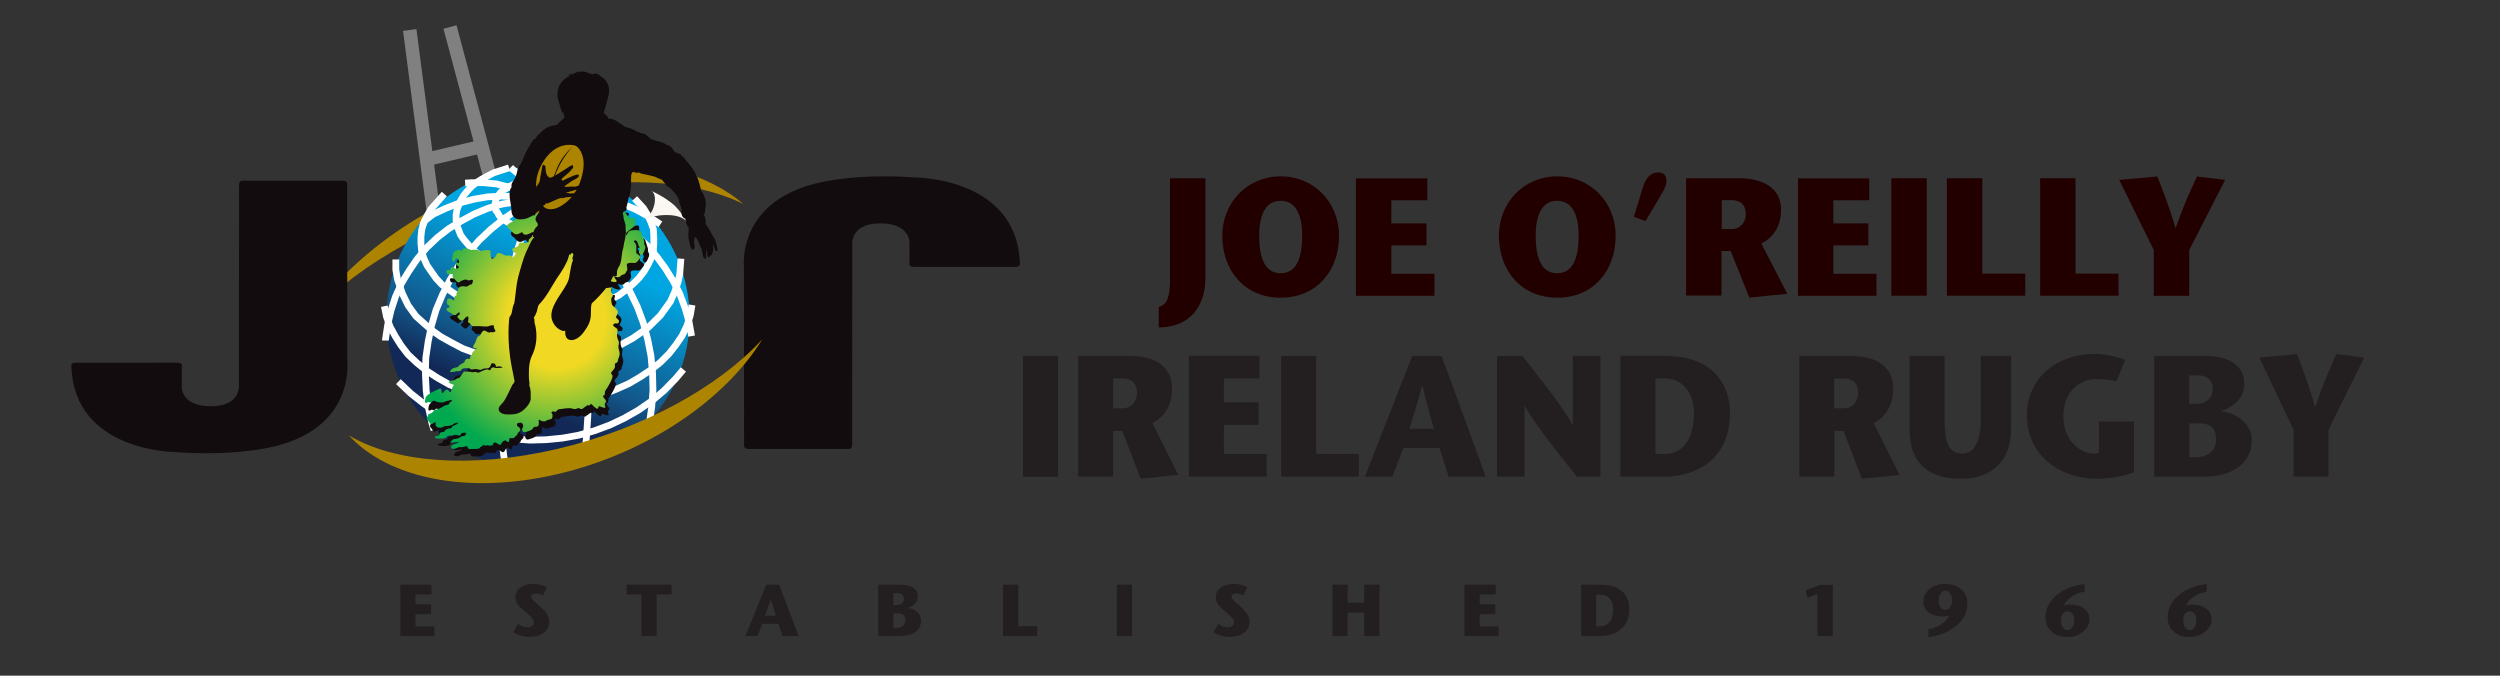 <?xml version="1.0" encoding="utf-8"?>
<!-- Generator: Adobe Illustrator 26.0.1, SVG Export Plug-In . SVG Version: 6.00 Build 0)  -->
<svg version="1.1" id="Layer_1" xmlns="http://www.w3.org/2000/svg" xmlns:xlink="http://www.w3.org/1999/xlink" x="0px" y="0px"
	 viewBox="0 0 185 50" style="enable-background:new 0 0 185 50;" xml:space="preserve">
<rect x="0" y="0" width="185" height="50" fill="#333333" stroke="none"/>
<style type="text/css">
	.st0{fill:#231F20;}
	.st1{fill:#130C0E;}
	.st2{fill:#C39E06;}
	.st3{fill:url(#SVGID_1_);}
	.st4{fill:none;stroke:#FFFFFF;stroke-width:0.5;stroke-miterlimit:3.864;}
	.st5{fill:url(#SVGID_00000132770103286297072660000016000360104487090828_);}
	.st6{fill:#FFFFFF;}
	.st7{fill:url(#SVGID_00000004514179711743989000000000833243421939914115_);}
	.st8{fill:url(#SVGID_00000020359179849402913010000010031734060457278351_);}
	.st9{opacity:0.2;}
	.st10{fill:url(#SVGID_00000035494001841856175390000011754820465926198207_);}
	.st11{fill:url(#SVGID_00000085223537725089079600000013510109729635007657_);}
	.st12{fill:#AD8400;}
	.st13{fill:url(#SVGID_00000098914315562977621150000004084787099497011586_);}
	.st14{fill:#CCCCCC;}
	.st15{fill:none;stroke:#000000;stroke-width:0.3;}
	.st16{fill:url(#SVGID_00000091007987050671315600000014922235949433481394_);}
	.st17{fill:url(#SVGID_00000088844024080241503560000012143059569599892382_);}
	.st18{fill:url(#SVGID_00000065769008555960414530000004601151808548625289_);}
	.st19{fill:#DCDDDF;}
	.st20{fill:#4D4D4D;}
	.st21{fill:url(#SVGID_00000020389606064804055680000007549820870474489243_);}
	.st22{fill:url(#SVGID_00000118359155459074493870000005350044443898928775_);}
	.st23{fill:#C4A006;}
	.st24{fill:url(#SVGID_00000101821330667053316080000008519398418297040313_);}
	.st25{fill:url(#SVGID_00000114055505526734701780000006310607209208789666_);}
	.st26{fill-rule:evenodd;clip-rule:evenodd;fill:#004712;}
	.st27{fill-rule:evenodd;clip-rule:evenodd;fill:url(#SVGID_00000005238004248100306790000001988791410452224188_);}
	.st28{fill-rule:evenodd;clip-rule:evenodd;}
	.st29{fill-rule:evenodd;clip-rule:evenodd;fill:#ED1C24;}
	.st30{fill:#151011;}
	.st31{fill:url(#SVGID_00000047739093469426755450000006026470794727330462_);}
	.st32{fill:none;stroke:#FFFFFF;stroke-miterlimit:3.864;}
	.st33{fill:url(#SVGID_00000157999950808867767750000000141183494407947405_);}
	.st34{fill:url(#SVGID_00000136403864406821921400000003044693103050743473_);}
	.st35{fill:url(#SVGID_00000110462762926062086050000013160754667290108082_);}
	.st36{fill:url(#SVGID_00000043458403062602778430000012710149487537329040_);}
	.st37{fill:url(#SVGID_00000070798190032718550350000017566317646166329999_);}
	.st38{fill:#1A1513;}
	.st39{fill:url(#SVGID_00000156555613724586670870000002519171249962824376_);}
	.st40{fill:url(#SVGID_00000063620279683878880970000000134822837207015095_);}
	.st41{fill:#353533;}
	.st42{fill:#505150;}
	.st43{fill:url(#SVGID_00000110467543835474095930000017154914463709297339_);}
	.st44{fill:url(#SVGID_00000071528352512430778790000018391532645144166555_);}
	.st45{fill:#0E0E0E;}
	.st46{fill:url(#SVGID_00000115483743545694039030000003500711828082651552_);}
	.st47{fill:#FFFFFF;stroke:#808080;}
	.st48{fill:none;stroke:#808080;}
	.st49{fill:url(#SVGID_00000171715959293961467850000007854316479115277210_);}
	.st50{fill:#230000;}
	.st51{fill:url(#SVGID_00000113312019121799646920000002305036750021919914_);}
	.st52{fill:url(#SVGID_00000183210023366923523100000012972385125132051339_);}
	.st53{fill-rule:evenodd;clip-rule:evenodd;fill:#AD8400;}
	.st54{fill-rule:evenodd;clip-rule:evenodd;fill:#130C0E;}
</style>
<g>
	<g>
		<line class="st47" x1="32.26" y1="17.09" x2="30.32" y2="2.22"/>
		<line class="st48" x1="36.89" y1="15.45" x2="33.3" y2="2"/>
		<line class="st48" x1="31.36" y1="11.84" x2="35.55" y2="10.86"/>
	</g>
	<path class="st12" d="M38.96,14.54c6.46-1.64,12.25-1.3,16.05,0.55c-3.51-2.96-9.42-3.99-16.08-2.3
		c-6.66,1.69-12.48,5.7-15.87,10.41C26.77,19.44,32.5,16.18,38.96,14.54z"/>
	<g>
		<linearGradient id="SVGID_1_" gradientUnits="userSpaceOnUse" x1="42.056" y1="18.238" x2="37.338" y2="29.363">
			<stop  offset="0.017" style="stop-color:#00A6E2"/>
			<stop  offset="0.708" style="stop-color:#12588B"/>
			<stop  offset="0.989" style="stop-color:#122957"/>
		</linearGradient>
		<path class="st3" d="M51.03,23.54c0,6.2-5.02,11.22-11.22,11.22c-6.2,0-11.22-5.02-11.22-11.22s5.02-11.22,11.22-11.22
			C46,12.32,51.03,17.34,51.03,23.54z"/>
		<g>
			<polyline class="st4" points="39.28,14.69 38.19,14.57 37.15,14.51 36.06,14.57 35.03,14.75 34,15.02 33,15.41 32.06,15.85 
				31.42,16.34 31.27,16.72 			"/>
			<polyline class="st4" points="39.25,14.78 38.19,14.93 37.12,15.11 36.06,15.43 35.06,15.85 34.12,16.36 33.21,16.92 
				32.36,17.58 31.57,18.33 30.87,19.17 30.26,20.06 29.72,20.95 29.26,21.97 28.93,22.99 28.69,24.03 28.53,25.08 28.53,25.2 			
				"/>
			<polyline class="st4" points="39.37,14.9 38.31,15.49 37.3,16.18 36.33,16.96 35.45,17.79 34.66,18.69 33.94,19.67 33.3,20.72 
				32.75,21.79 32.27,22.93 31.93,24.09 31.69,25.25 31.51,26.48 31.48,27.7 31.54,28.9 31.69,30.09 31.96,31.31 32.12,31.82 			"/>
			<polyline class="st4" points="39.58,14.96 38.85,16.75 38.28,18.57 37.79,20.45 37.43,22.3 37.15,24.18 36.97,26.12 36.88,28 
				36.91,29.91 37.06,31.82 37.28,33.73 37.43,34.54 			"/>
			<polyline class="st4" points="43.13,34.3 43.38,32.57 43.5,30.81 43.53,29.05 43.47,27.29 43.29,25.52 42.98,23.79 42.62,22.09 
				42.13,20.39 41.52,18.72 40.86,17.11 40.1,15.53 39.79,14.96 			"/>
			<polyline class="st4" points="48.05,31.35 48.23,30.09 48.32,28.87 48.29,27.61 48.17,26.33 47.93,25.11 47.6,23.88 47.17,22.72 
				46.62,21.58 46.01,20.48 45.32,19.43 44.53,18.45 43.65,17.52 42.71,16.69 41.71,15.94 40.65,15.25 39.98,14.87 			"/>
			<polyline class="st4" points="51.18,24.87 50.99,23.82 50.69,22.78 50.3,21.73 49.81,20.78 49.23,19.85 48.6,18.99 47.87,18.15 
				47.05,17.43 46.14,16.78 45.23,16.21 44.22,15.73 43.19,15.34 42.13,15.07 41.07,14.87 40.04,14.78 			"/>
			<polyline class="st4" points="48.87,16.6 47.96,16 47.02,15.49 46.01,15.07 45.02,14.81 43.95,14.57 42.89,14.45 41.8,14.45 
				40.7,14.57 40.07,14.69 			"/>
			<polyline class="st4" points="44.15,13.22 43.74,13.11 42.95,13.17 42.22,13.28 41.49,13.52 40.83,13.85 40.22,14.27 
				39.89,14.51 			"/>
			<polyline class="st4" points="41.4,12.33 40.95,12.54 40.55,12.93 40.22,13.31 39.98,13.79 39.79,14.3 39.79,14.51 			"/>
			<polyline class="st4" points="39.46,14.51 39.19,13.91 38.82,13.41 38.4,12.9 37.88,12.48 37.79,12.39 			"/>
			<polyline class="st4" points="39.34,14.6 38.55,14.15 37.67,13.85 36.73,13.61 35.82,13.52 34.88,13.52 34.42,13.55 			"/>
			<polyline class="st4" points="29.48,28.24 30.39,29.11 31.33,29.85 32.33,30.54 33.39,31.08 34.48,31.58 35.64,31.97 
				36.82,32.27 38.01,32.48 39.22,32.57 40.4,32.54 41.62,32.42 42.8,32.21 43.98,31.88 45.11,31.46 46.17,30.96 47.23,30.36 
				48.23,29.67 49.14,28.9 49.99,28.03 50.57,27.34 			"/>
			<polyline class="st4" points="28.44,22.66 28.6,23.44 28.87,24.18 29.26,24.9 29.69,25.58 30.2,26.24 30.87,26.87 31.6,27.46 
				32.39,27.97 33.24,28.45 34.18,28.87 35.12,29.19 36.12,29.46 37.18,29.7 38.28,29.82 39.37,29.91 40.43,29.91 41.52,29.82 
				42.59,29.67 43.65,29.46 44.65,29.17 45.59,28.81 46.53,28.39 47.35,27.91 48.17,27.37 48.87,26.81 49.5,26.18 50.02,25.52 
				50.48,24.84 50.84,24.09 51.08,23.34 51.21,22.57 			"/>
			<polyline class="st4" points="29.29,19.2 29.29,19.97 29.42,20.69 29.78,21.73 30.2,22.6 30.78,23.4 31.42,23.97 31.93,24.42 
				32.6,24.9 33.39,25.34 34.24,25.79 35.06,26.09 35.58,26.24 36.12,26.42 37.43,26.69 38.73,26.87 40.89,26.87 42.07,26.72 
				43.35,26.45 44.44,26.12 45.71,25.64 46.84,25.02 47.96,24.24 48.87,23.34 49.6,22.33 49.9,21.67 50.17,20.9 50.3,20.3 
				50.39,19.14 			"/>
			<polyline class="st4" points="32.88,14.36 31.9,15.46 31.6,15.97 31.36,16.48 31.21,16.99 31.15,17.52 31.15,18.06 31.21,18.63 
				31.36,19.1 31.6,19.64 31.93,20.12 32.27,20.6 32.72,21.08 33.24,21.46 33.81,21.85 34.42,22.21 35.12,22.51 35.85,22.78 
				36.58,23.02 37.36,23.17 38.19,23.31 38.98,23.34 39.79,23.4 40.65,23.34 41.43,23.29 42.25,23.17 43.01,23.02 43.77,22.75 
				44.5,22.48 45.13,22.18 45.8,21.85 46.35,21.43 46.84,21.02 47.29,20.57 47.66,20.09 47.96,19.58 48.2,19.08 48.35,18.57 
				48.38,18 48.38,17.49 48.35,16.96 48.17,16.45 47.93,15.91 47.62,15.41 46.96,14.69 			"/>
			<polyline class="st4" points="37.67,12.42 36.55,12.78 36.09,13.02 35.64,13.26 35.24,13.52 34.88,13.82 34.57,14.15 34.3,14.48 
				34.09,14.84 33.94,15.2 33.81,15.55 33.75,15.91 33.75,16.3 33.81,16.66 33.94,17.02 34.09,17.4 34.33,17.73 34.61,18.06 
				34.91,18.39 35.24,18.69 35.64,18.96 36.09,19.23 36.55,19.4 37.06,19.61 37.58,19.79 38.16,19.88 38.7,19.97 39.25,20 
				39.85,20.03 40.43,20 40.98,19.97 41.58,19.85 42.1,19.76 42.62,19.58 43.13,19.4 43.62,19.2 44.04,18.96 44.44,18.69 
				44.8,18.39 45.11,18.06 45.35,17.73 45.59,17.37 45.74,17.02 45.83,16.66 45.9,16.27 45.9,15.88 45.83,15.53 45.71,15.17 
				45.56,14.78 45.32,14.45 45.04,14.12 44.74,13.79 44.41,13.52 43.98,13.26 43.53,13.02 43.07,12.78 42.59,12.6 42.31,12.48 			
				"/>
			<line class="st4" x1="39.64" y1="14.51" x2="39.58" y2="12.21"/>
			<polygon class="st4" points="39.83,13.31 39.52,13.35 39.22,13.37 38.94,13.41 38.64,13.47 38.34,13.55 38.06,13.61 37.85,13.73 
				37.61,13.82 37.43,13.97 37.21,14.09 37.04,14.24 36.91,14.42 36.82,14.57 36.7,14.72 36.67,14.9 36.64,15.07 36.64,15.25 
				36.67,15.41 36.7,15.58 36.82,15.73 36.91,15.91 37.04,16.09 37.25,16.21 37.43,16.36 37.64,16.48 37.85,16.6 38.1,16.66 
				38.37,16.78 38.64,16.87 38.94,16.9 39.25,16.96 39.52,16.96 39.83,16.96 40.13,16.96 40.46,16.96 40.73,16.9 41.04,16.87 
				41.31,16.78 41.58,16.66 41.83,16.57 42.04,16.48 42.28,16.36 42.47,16.21 42.62,16.06 42.77,15.91 42.86,15.73 42.92,15.55 
				43.01,15.41 43.04,15.22 43.04,15.07 43.01,14.87 42.92,14.72 42.86,14.54 42.74,14.39 42.62,14.21 42.43,14.09 42.22,13.97 
				42.04,13.82 41.8,13.73 41.55,13.61 41.28,13.52 40.98,13.43 40.7,13.41 40.4,13.37 40.13,13.35 			"/>
			<polygon class="st4" points="39.64,14.51 39.58,14.51 39.55,14.51 39.52,14.51 39.49,14.51 39.46,14.54 39.4,14.54 39.37,14.57 
				39.37,14.57 39.34,14.57 39.31,14.63 39.28,14.63 39.28,14.66 39.25,14.66 39.25,14.66 39.25,14.69 39.25,14.72 39.25,14.75 
				39.25,14.78 39.28,14.78 39.28,14.81 39.31,14.84 39.34,14.84 39.37,14.84 39.37,14.87 39.4,14.9 39.46,14.9 39.49,14.93 
				39.52,14.93 39.55,14.93 39.58,14.96 39.64,14.96 39.64,14.96 39.7,14.96 39.73,14.96 39.79,14.93 39.79,14.93 39.85,14.93 
				39.89,14.9 39.89,14.87 39.95,14.87 39.98,14.84 39.98,14.84 40.01,14.84 40.04,14.81 40.04,14.78 40.07,14.78 40.07,14.75 
				40.07,14.72 40.07,14.69 40.07,14.66 40.07,14.66 40.04,14.66 40.04,14.63 40.01,14.63 39.98,14.57 39.98,14.57 39.95,14.57 
				39.89,14.54 39.89,14.54 39.83,14.51 39.79,14.51 39.76,14.51 39.73,14.51 39.7,14.51 			"/>
		</g>
	</g>
	<g>
		<path class="st50" d="M89.2,13.19v7.37c0,2.15-1.2,3.67-3.45,3.67v-1.5c0.3-0.14,0.45-0.22,0.56-0.42
			c0.15-0.26,0.27-0.77,0.27-1.56v-7.56H89.2z"/>
		<path class="st50" d="M90.45,17.44c0-2.43,1.83-4.39,4.32-4.39c2.49,0,4.32,1.96,4.32,4.39c0,2.59-1.65,4.59-4.32,4.59
			C92.1,22.03,90.45,20.03,90.45,17.44z M96.36,17.44c0-1.54-0.47-2.58-1.59-2.58c-1.12,0-1.59,1.04-1.59,2.58
			c0,1.64,0.42,2.78,1.59,2.78C95.94,20.22,96.36,19.08,96.36,17.44z"/>
		<path class="st50" d="M105.62,14.82h-2.66v1.71h2.6v1.63h-2.6v2.1h3.19v1.63h-5.81v-8.69h5.28V14.82z"/>
		<path class="st50" d="M110.92,17.44c0-2.43,1.82-4.39,4.32-4.39c2.5,0,4.32,1.96,4.32,4.39c0,2.59-1.65,4.59-4.32,4.59
			C112.57,22.03,110.92,20.03,110.92,17.44z M116.82,17.44c0-1.54-0.47-2.58-1.59-2.58c-1.12,0-1.59,1.04-1.59,2.58
			c0,1.64,0.42,2.78,1.59,2.78C116.4,20.22,116.82,19.08,116.82,17.44z"/>
		<path class="st50" d="M120.91,16.05l0.62-2.06c0.22-0.74,0.53-1.23,1.22-1.23c0.41,0,0.89,0.41,0.29,1.45l-1.27,2.15L120.91,16.05
			z"/>
		<path class="st50" d="M124.78,13.19h3.87c2.05,0,3.15,0.89,3.15,2.32c0,1.33-0.66,2.11-1.46,2.51l1.92,3.72l-2.81,0.28l-1.38-3.44
			h-0.68v3.29h-2.62V13.19z M127.4,16.95h0.75c0.69,0,1.04-0.6,1.04-1.07c0-0.86-0.53-1.07-1.09-1.07h-0.69V16.95z"/>
		<path class="st50" d="M138.33,14.82h-2.66v1.71h2.59v1.63h-2.59v2.1h3.19v1.63h-5.81v-8.69h5.27V14.82z"/>
		<path class="st50" d="M139.96,21.88v-8.69h2.62v8.69H139.96z"/>
		<path class="st50" d="M144.07,13.19h2.62v7.06h3.18v1.63h-5.8V13.19z"/>
		<path class="st50" d="M150.97,13.19h2.62v7.06h3.18v1.63h-5.8V13.19z"/>
		<path class="st50" d="M159.38,21.88v-3.38l-2.56-5.19l2.82-0.25c0.45,1.14,0.91,2.3,1.34,3.81h0.02c0.52-1.51,1.04-2.67,1.58-3.81
			l2.08,0.25L162,18.51v3.38H159.38z"/>
	</g>
	<path class="st1" d="M63.06,32.88l0.01-14.7c0,0-0.23-1.65,2.06-1.65c2.3,0,2.17,1.48,2.17,1.48v1.41c0,0-0.11,0.33,0.29,0.33h7.58
		c0.39,0,0.3-0.33,0.3-0.33c-0.26-6.28-7.69-6.28-7.69-6.28s-3.33-0.33-6.6,0.26c-6.72,1.21-6.13,6.35-6.13,6.35l0.01,13.14
		c0,0-0.06,0.33,0.3,0.33c0.36,0,7.39,0,7.39,0S63.06,33.3,63.06,32.88z"/>
	<path class="st1" d="M17.69,13.71l-0.01,14.7c0,0,0.23,1.65-2.06,1.65c-2.29,0-2.17-1.48-2.17-1.48v-1.41c0,0,0.12-0.33-0.29-0.33
		H5.58c-0.39,0-0.3,0.33-0.3,0.33c0.26,6.28,7.69,6.28,7.69,6.28s3.33,0.33,6.6-0.26c6.72-1.21,6.13-6.35,6.13-6.35l-0.01-13.14
		c0,0,0.06-0.33-0.3-0.33c-0.36,0-7.39,0-7.39,0S17.69,13.29,17.69,13.71z"/>
	<g>
		<path class="st0" d="M75.7,35.28v-8.94h2.59v8.94H75.7z"/>
		<path class="st0" d="M79.77,26.34h3.84c2.03,0,3.12,0.92,3.12,2.39c0,1.37-0.65,2.17-1.45,2.58l1.91,3.83l-2.78,0.29l-1.36-3.54
			h-0.68v3.38h-2.59V26.34z M82.37,30.21h0.74c0.69,0,1.03-0.61,1.03-1.1c0-0.88-0.53-1.1-1.08-1.1h-0.69V30.21z"/>
		<path class="st0" d="M93.2,28.01h-2.63v1.76h2.57v1.67h-2.57v2.16h3.16v1.67h-5.75v-8.94h5.22V28.01z"/>
		<path class="st0" d="M94.81,26.34h2.59v7.26h3.15v1.67h-5.74V26.34z"/>
		<path class="st0" d="M106.68,26.34l3.27,8.94h-2.75l-0.68-2.13h-2.67l-0.82,2.13H101l3.5-8.94H106.68z M106.1,31.73
			c-0.28-1.06-0.53-1.91-0.84-3.19h-0.02c-0.33,1.28-0.63,2.13-0.95,3.19H106.1z"/>
		<path class="st0" d="M118.43,35.28h-1.73c-1.29-1.62-3.04-3.75-3.86-5.23h-0.02v5.23h-2.04v-8.94h1.88
			c1.24,1.58,3.1,3.91,3.71,5.12h0.02v-5.12h2.04V35.28z"/>
		<path class="st0" d="M123.25,26.34c3.44,0,4.77,2.06,4.77,4.21c0,3.27-2.29,4.72-4.87,4.72h-3.25v-8.94H123.25z M122.5,33.6h0.66
			c1.49,0,2.19-1.24,2.19-3.04c0-1.62-0.97-2.55-2.1-2.55h-0.75V33.6z"/>
		<path class="st0" d="M133.14,26.34h3.84c2.03,0,3.12,0.92,3.12,2.39c0,1.37-0.65,2.17-1.45,2.58l1.91,3.83l-2.78,0.29l-1.36-3.54
			h-0.68v3.38h-2.59V26.34z M135.73,30.21h0.74c0.69,0,1.03-0.61,1.03-1.1c0-0.88-0.53-1.1-1.08-1.1h-0.69V30.21z"/>
		<path class="st0" d="M143.9,26.34v4.67c0,1.61,0.23,2.55,1.33,2.55c0.86,0,1.35-0.89,1.35-2.59v-4.63h2.24v5.4
			c0,2.67-1.75,3.69-3.71,3.69c-2.2,0-3.8-0.96-3.8-3.63v-5.46H143.9z"/>
		<path class="st0" d="M157.91,31.19v3.78c-1.05,0.32-1.92,0.46-2.7,0.46c-2.86,0-5.22-1.79-5.22-4.71c0-2.71,2.15-4.53,5.07-4.53
			c0.57,0,1.59,0.17,2.2,0.45l-0.64,1.58c-0.42-0.13-1.18-0.17-1.43-0.17c-1.23,0-2.5,0.83-2.5,2.77c0,1.9,1.36,2.74,2.25,2.74
			c0.09,0,0.22-0.01,0.38-0.06v-2.31H157.91z"/>
		<path class="st0" d="M159.41,35.28v-8.94h3.82c1.71,0,2.84,0.73,2.84,2.03c0,1.39-1.14,1.8-1.68,2.06v0.03
			c1,0.05,2.24,0.86,2.24,2.09c0,1.63-1.24,2.73-3.68,2.73H159.41z M162.01,29.89h0.45c0.95,0,1.28-0.56,1.28-1.15
			c0-0.75-0.63-0.96-1.01-0.96h-0.73V29.89z M162.01,33.83h0.49c0.91,0,1.49-0.47,1.49-1.34c0-0.7-0.34-1.16-1.24-1.16h-0.74V33.83z
			"/>
		<path class="st0" d="M169.72,35.28V31.8l-2.53-5.34l2.79-0.26c0.44,1.17,0.9,2.36,1.33,3.92h0.02c0.52-1.56,1.03-2.74,1.56-3.92
			l2.06,0.26l-2.64,5.34v3.47H169.72z"/>
	</g>
	
		<linearGradient id="SVGID_00000057128071446473586770000007737960566338429340_" gradientUnits="userSpaceOnUse" x1="49.316" y1="13.552" x2="49.214" y2="16.023">
		<stop  offset="0" style="stop-color:#FFFDFA"/>
		<stop  offset="1" style="stop-color:#F9F4EE"/>
	</linearGradient>
	<path style="fill:url(#SVGID_00000057128071446473586770000007737960566338429340_);" d="M49.98,15.27
		c-0.32-0.32-0.93-0.75-1.77-1.14l0,0c0.51,0.3,0.23,1.75-0.58,2.12c0.84-0.39,2.5-0.54,3.14,0.09
		C50.53,15.91,50.25,15.55,49.98,15.27z"/>
	<g>
		<g>
			<path class="st1" d="M34.26,19.91c0,0-0.06-0.17-0.13-0.23c-0.06-0.06-0.15,0-0.17,0.12c-0.03,0.12-0.29,0.33-0.2-0.31
				c0,0,0.06-0.37,0.34-0.42c0.28-0.06,0.39,0.08,0.39,0.08s-0.05-0.17,0.13-0.2c0.18-0.03,0.36,0.02,0.46,0.09
				c0.1,0.07,0.08-0.01,0.25,0c0.17,0.01,0.34-0.01,0.4,0.07c0.06,0.08,0.02,0.04,0.16,0.01c0.14-0.03,0.68-0.15,0.69,0.05
				c0.01,0.2-0.01,0.4,0.04,0.49c0.06,0.08,0.13,0.04,0.24-0.03c0.11-0.07,0.15-0.28,0.21-0.32c0.06-0.04,0.25-0.04,0.37,0.05
				c0.12,0.09,0.29,0.13,0.4,0.11c0,0,0.22-0.04,0.31,0.08c0.09,0.12,0.13-0.01,0.22-0.12c0.09-0.11,0.12-0.1-0.04-0.2
				c-0.16-0.1-0.27-0.24-0.02-0.32c0.25-0.08,0.32-0.13,0.35-0.27c0.03-0.15,0.12-0.15,0.29-0.12c0.17,0.03,0.35,0.02,0.42-0.04
				c0.07-0.05-0.04-0.11,0.1-0.25c0.14-0.14,0.17-0.12,0.17-0.19c0-0.07,0.28-0.21,0.15-0.28c-0.13-0.06-0.21,0.04-0.29,0.07
				c-0.08,0.04-0.27,0.12-0.4,0.09c-0.13-0.03-0.18-0.18-0.18-0.18s-0.06,0-0.15,0.06c-0.09,0.05-0.28,0.17-0.45,0.05
				c-0.17-0.11-0.24-0.28-0.32-0.3c-0.08-0.02-0.31-0.28-0.12-0.41c0.19-0.14,0.15-0.05,0.38-0.24c0.23-0.18,0.32-0.16,0.39-0.14
				c0.07,0.02,0.09-0.17,0.09-0.17s0.06-0.18,0.21-0.17c0.16,0.01,0.17-0.07,0.08-0.14c-0.09-0.06-0.16-0.24-0.08-0.29
				c0.07-0.06,0.03-0.06,0.04-0.14c0.01-0.08,0.07-0.16,0.07-0.26c0-0.1,0.04-0.21,0.11-0.2c0.07,0.01,0.13,0.22,0.19,0.02
				c0.06-0.2,0.06-0.56,0.24-0.56c0.17,0,0.31,0.18,0.5,0.06c0.19-0.12,0.31-0.28,0.41-0.26c0.1,0.02,0.15,0.24,0.26,0.09
				c0.11-0.15,0.1-0.13,0.31-0.21c0.2-0.08,0.33-0.16,0.44-0.14c0.11,0.02,0.15,0.12,0.15,0.25c0,0.13-0.08,0.12-0.04,0.21
				c0.04,0.09,0.1,0.19,0.11,0.3c0.01,0.11-0.03,0.25-0.12,0.36c-0.09,0.11-0.14,0.34-0.02,0.24c0.12-0.1,0.18-0.1,0.21-0.1
				c0.03,0,0.17-0.22,0.07-0.44c-0.1-0.22-0.2-0.31-0.12-0.51c0.08-0.2,0.16-0.18,0.28-0.29c0.13-0.11,0.2-0.16,0.29-0.07
				c0.08,0.08,0.14,0.1,0.06,0c-0.07-0.1-0.09-0.2-0.14-0.24c-0.05-0.04-0.04-0.1,0.14-0.09c0.17,0.01,0.28,0.14,0.38,0.15
				c0.1,0.01,0.2,0.05,0.25,0.19c0.05,0.14,0.08,0.11,0.08,0.11s0.36,0.08,0.43,0.1c0.07,0.02,0.22,0.25-0.06,0.38
				c-0.27,0.13-0.66,0.31-0.71,0.42c-0.05,0.11-0.1,0.2-0.02,0.22c0.08,0.02,0.21-0.02,0.25,0.05c0.04,0.06,0.17,0.03,0.24-0.07
				c0.07-0.1,0.06-0.17,0.08-0.24c0.03-0.06,0.12-0.12,0.15-0.18c0.03-0.07,0.11-0.25,0.22-0.13c0.11,0.12,0.16,0.11,0.23,0.06
				c0.07-0.05,0.1-0.05,0.19-0.03c0.09,0.03,0.1-0.07,0.17-0.13c0.07-0.06,0.1-0.05,0.26-0.03c0.16,0.02,0.2,0.01,0.28-0.13
				c0.08-0.14,0.18-0.2,0.26-0.12c0.07,0.08,0.1,0.16,0.25,0.11c0.15-0.05,0.25,0,0.32,0.08c0.07,0.08,0.15,0.04,0.15,0.04
				S46,14.8,46.1,14.92c0.09,0.12,0.15,0.25,0.22,0.39c0.06,0.14,0.09,0.2-0.02,0.29c-0.11,0.09-0.11,0.12-0.04,0.13
				c0.07,0.01,0.27-0.01,0.27,0.09c0,0.1-0.05,0.13-0.05,0.24c0,0.11,0.09,0.24,0.14,0.31c0.05,0.07,0.07,0.1,0.17,0.2
				c0.1,0.1,0.18,0.17,0.27,0.14c0.09-0.04,0.23-0.1,0.24,0.19c0.01,0.29,0.03,0.33-0.14,0.46c-0.17,0.13-0.51,0.4-0.51,0.4
				s-0.07,0.27,0.01,0.19c0.08-0.07,0.06-0.31,0.42-0.35c0.36-0.04,0.6-0.02,0.68,0.2c0.07,0.22,0.14,0.44,0.17,0.54
				c0.04,0.1,0.01,0.15,0.02,0.26c0.01,0.11,0.08,0.17,0.09,0.24c0.01,0.07-0.06,0.26-0.12,0.38c-0.06,0.12-0.12,0.22-0.2,0.21
				c-0.08-0.01-0.2-0.18-0.15-0.27c0.06-0.08,0.09-0.19,0.03-0.29c-0.06-0.1-0.13-0.33-0.15-0.4c-0.02-0.06-0.13-0.16-0.19-0.13
				c-0.06,0.04-0.11,0.05-0.02,0.16c0.09,0.11,0.14,0.15,0.13,0.41c-0.01,0.27-0.01,0.34-0.01,0.34s-0.04,0.03,0.08,0.1
				c0.12,0.07,0.3,0.2,0.18,0.34c-0.12,0.14-0.22,0.36-0.45,0.33c-0.23-0.03-0.51-0.01-0.51,0.14c0.01,0.15,0.08,0.35,0.01,0.43
				c-0.07,0.08-0.07,0.17-0.15,0.23c-0.07,0.06-0.26,0.07-0.3,0.15c-0.04,0.08-0.15,0.13-0.32,0.09c-0.16-0.04-0.16-0.04-0.16-0.04
				s-0.02,0.01,0.04,0.12c0.05,0.11,0.25,0.28,0.03,0.28c-0.22,0.01-0.38-0.09-0.5-0.15c-0.11-0.06-0.12-0.08-0.07,0.06
				c0.05,0.15,0.03,0.2-0.1,0.29c-0.13,0.08-0.29,0.25-0.07,0.25c0.23,0,0.49-0.14,0.43,0.08c-0.06,0.22-0.04,0.22,0.02,0.28
				c0.06,0.06,0.14,0.17,0.06,0.28c-0.08,0.11-0.1,0.11-0.08,0.33c0.02,0.22,0.05,0.29,0.18,0.4c0.13,0.11,0.32,0.28,0.31,0.41
				c-0.01,0.14-0.07,0.24-0.11,0.31c-0.04,0.07-0.06,0.09,0.05,0.17c0.1,0.08,0.18,0.15,0.14,0.25c-0.04,0.1-0.07,0.14-0.21,0.11
				c-0.14-0.03-0.29,0.12-0.18,0.21c0.11,0.09,0.26,0.16,0.28,0.25c0.02,0.08-0.04,0.25-0.04,0.4c0,0.16,0.05,0.32,0.11,0.43
				c0.07,0.11,0.02,0.19,0,0.35c-0.02,0.16,0.01,0.28,0.07,0.42c0.05,0.15,0.02,0.36-0.06,0.52c-0.07,0.17-0.03,0.26-0.11,0.31
				c-0.08,0.06-0.18,0.05-0.17,0.17c0.02,0.13,0.02,0.22-0.09,0.35c-0.11,0.13-0.24,0.25-0.18,0.33c0.06,0.08,0.16,0.12-0.02,0.51
				c-0.18,0.38-0.44,0.75-0.44,0.75s-0.03,0.19-0.03,0.24c0,0.05,0.01,0.07-0.07,0.09c-0.08,0.02-0.07,0.06-0.01,0.16
				c0.06,0.1,0.24,0.24,0.15,0.34c-0.08,0.1-0.09,0.18-0.07,0.24c0.02,0.05,0.13,0.23-0.13,0.16c-0.26-0.07-0.27-0.13-0.32-0.08
				c-0.05,0.05-0.03,0.23-0.19,0.14c-0.16-0.09-0.35-0.36-0.4-0.33c-0.06,0.03-0.02,0.1-0.1,0.11c-0.08,0.01-0.13-0.04-0.18,0
				c-0.05,0.04-0.13,0.11-0.21,0.15c-0.08,0.04-0.11,0.13-0.2,0.12c-0.09-0.01-0.21-0.11-0.31-0.05c-0.1,0.06-0.23,0.07-0.35,0.02
				c-0.12-0.06-0.39-0.04-0.53-0.02c-0.14,0.02-0.31,0.05-0.45,0.06c-0.14,0.02-0.16,0.09-0.23,0.15c-0.07,0.06-0.11,0.03-0.18,0
				c-0.07-0.03-0.24,0.09-0.16,0.15c0.08,0.06,0.06,0.21,0.04,0.32c-0.03,0.11-0.18,0.11-0.34,0.16c-0.15,0.05-0.11,0.1-0.26,0.1
				c-0.16,0-0.22-0.04-0.29-0.08c-0.06-0.05-0.13-0.05-0.12,0.03c0.01,0.08,0.02,0.17,0.01,0.27c-0.01,0.09-0.04,0.17-0.18,0.18
				c-0.15,0.01-0.19-0.01-0.25,0.11c-0.06,0.12-0.15,0.12-0.2,0.16c-0.05,0.04-0.16,0.05-0.28,0.1c-0.13,0.05-0.23,0.06-0.29-0.05
				c-0.06-0.1-0.05-0.19,0.02-0.27c0.06-0.08,0-0.34-0.14-0.35c-0.14-0.01-0.29,0.02-0.3,0.12c-0.01,0.1,0.08,0.18,0.13,0.2
				c0.05,0.02,0.21,0.2,0.08,0.31c-0.13,0.11-0.16,0.15-0.16,0.2c-0.01,0.06-0.03,0.05-0.14,0.16c-0.11,0.11-0.08,0.15-0.25,0.16
				c-0.17,0.01-0.23-0.01-0.23,0.06c0,0.07,0.02,0.25-0.1,0.22c-0.12-0.03-0.12-0.16-0.27-0.09c-0.15,0.07-0.16,0.13-0.19,0.2
				c-0.04,0.07-0.12,0.17-0.27,0.04c-0.15-0.13-0.3-0.13-0.33-0.06c-0.03,0.06,0.01,0.16-0.18,0.18c-0.18,0.03-0.26-0.03-0.3-0.02
				c-0.05,0.02-0.13,0.05-0.19,0c-0.06-0.05-0.12-0.02-0.18,0.05c-0.06,0.07-0.06,0.08-0.11,0.08c-0.05,0-0.05,0.07-0.08,0.09
				c-0.04,0.03-0.16,0.04-0.26,0.05c-0.1,0.01-0.27-0.01-0.39,0.01c-0.12,0.02-0.24-0.07-0.23-0.13c0.01-0.07,0.01-0.07,0.01-0.07
				s-0.07-0.04-0.23,0.01c-0.16,0.05-0.19,0.05-0.32,0.04c-0.13-0.01-0.14,0.01-0.25,0.07c-0.11,0.05-0.23,0.09-0.36,0.04
				c-0.13-0.05-0.06-0.21,0.05-0.27c0.11-0.06,0.37-0.12,0.41-0.17c0.05-0.04,0.04-0.07,0.04-0.07s-0.14,0.05-0.36,0.07
				c-0.22,0.02-0.33,0-0.22-0.09c0.11-0.09,0.13-0.17,0.29-0.18c0.16-0.01,0.33-0.06,0.4-0.13c0.07-0.07,0.21-0.09,0.28-0.09
				c0.07,0,0.29-0.23,0.06-0.24c-0.23-0.01-0.29,0.08-0.31,0.14c-0.03,0.05-0.05,0.1-0.15,0.06c-0.1-0.04-0.24-0.07-0.36-0.03
				c-0.12,0.05-0.18,0.05-0.29,0.05c-0.11,0-0.15-0.01-0.18,0.05c-0.04,0.06-0.08,0.14-0.39,0.16c-0.31,0.02-0.47-0.01-0.52-0.06
				c-0.06-0.06,0.05-0.14,0.16-0.14c0.11,0,0.15,0,0.17-0.11c0.03-0.11,0.1-0.17,0.23-0.17c0.13,0,0.13-0.03,0.16-0.1
				c0.04-0.07,0.21-0.17,0.38-0.17c0.16,0,0.11-0.09,0.16-0.14c0.05-0.05,0.27-0.12,0.35-0.17c0.07-0.06,0.1-0.09,0.1-0.09
				s-0.05-0.03-0.19,0.01c-0.15,0.04-0.21,0.13-0.33,0.17c-0.12,0.05-0.29,0.05-0.39,0.05c-0.1,0-0.22,0.08-0.28,0.11
				c-0.06,0.03-0.27,0.06-0.38-0.04c-0.11-0.09-0.11-0.18-0.09-0.26c0.02-0.07,0.02-0.07,0.02-0.07s-0.06-0.03-0.14,0.02
				c-0.07,0.04-0.21,0.18-0.31,0.04c-0.1-0.14-0.1-0.17-0.16-0.22c-0.06-0.04-0.1-0.2-0.04-0.24c0.06-0.04,0.06-0.11,0.08-0.18
				c0.02-0.07,0.18-0.07,0.27-0.13c0.09-0.06,0.12-0.2,0.29-0.24c0.17-0.04,0.33-0.09,0.49-0.2c0.16-0.11,0.21-0.11,0.33-0.14
				c0.12-0.03,0.17-0.05,0.17-0.05s0-0.09,0.08-0.15c0.08-0.05,0.14-0.11,0.14-0.11s-0.03-0.09-0.15-0.04
				c-0.12,0.06-0.2,0.04-0.35,0.1c-0.15,0.07-0.18,0.08-0.37,0.07c-0.18-0.01-0.21-0.03-0.33-0.08c-0.12-0.05-0.17-0.07-0.24-0.02
				c-0.07,0.05-0.1,0.13-0.18,0.1c-0.08-0.03-0.15-0.05-0.17-0.02c-0.03,0.03-0.24,0.13-0.21-0.08c0.03-0.21,0.02-0.32,0.22-0.47
				c0.2-0.15,0.22-0.15,0.53-0.3c0.31-0.16,0.41-0.2,0.45-0.11c0.04,0.09,0,0.26,0.08,0.29c0.08,0.03,0.16-0.17,0.24-0.21
				c0.08-0.04,0.17-0.07,0.22,0.02c0.06,0.09,0.13,0.23,0.19,0.04c0.06-0.19,0.13-0.34,0.16-0.37c0.03-0.04,0.12-0.08-0.07-0.13
				c-0.19-0.04-0.37-0.15-0.17-0.23c0.19-0.08,0.27-0.02,0.34-0.08c0.07-0.06,0.21-0.14,0.31-0.16c0.1-0.02,0.14-0.16,0.27-0.32
				c0.13-0.16,0-0.16,0.31-0.16s0.38,0.08,0.46,0.07c0.08-0.01,0.08-0.03,0.17-0.03c0.08,0,0.12,0.04,0.2,0.05
				c0.08,0.02,0.21-0.05,0.3-0.11c0.09-0.05,0.26-0.1,0.37-0.12c0.11-0.02,0.19,0.06,0.24,0.06c0.06,0,0.06-0.17,0.17-0.2
				c0.12-0.03,0.11-0.01,0.22,0.02c0.11,0.03,0.23,0.01,0.29,0c0.06-0.01,0.25-0.01,0.25-0.01s-0.06-0.08-0.18-0.1
				c-0.12-0.02-0.21,0.04-0.28,0.03c-0.07-0.01-0.03-0.19-0.13-0.22c-0.1-0.03-0.16-0.08-0.23-0.01c-0.06,0.08-0.04,0.14-0.1,0.21
				c-0.06,0.07-0.06,0.13-0.27,0.13c-0.2,0-0.16,0.01-0.27,0.04c-0.11,0.03-0.09,0.07-0.18,0.07c-0.09,0-0.06-0.02-0.21-0.04
				c-0.15-0.02-0.11-0.04-0.27-0.01c-0.16,0.03-0.2,0.04-0.28-0.02c-0.08-0.05-0.02-0.07-0.13-0.06c-0.11,0.01-0.39-0.01-0.46,0.07
				c-0.07,0.08-0.14,0.18-0.3,0.17c-0.16-0.02-0.09,0.01-0.28,0.03c-0.19,0.03-0.32,0.05-0.31-0.01c0.01-0.05,0.11-0.21,0.28-0.26
				c0.17-0.05,0.34-0.08,0.34-0.08s-0.02-0.1,0.13-0.17c0.15-0.06,0.17-0.13,0.26-0.15c0.08-0.02,0.06-0.12,0.11-0.17
				c0.05-0.05,0.1-0.1,0.13-0.11c0.03-0.01,0.25,0.07,0.24-0.06c-0.01-0.13,0.06-0.22,0.1-0.21c0.04,0.01,0.03-0.17,0.1-0.22
				c0.07-0.05,0.31-0.32,0.31-0.32s-0.09,0.05-0.19,0.05c-0.1,0-0.14-0.15-0.01-0.32c0.13-0.17,0.17-0.5,0.29-0.57
				c0.12-0.06,0.16-0.05,0.19-0.17c0.04-0.11,0.18-0.32,0.33-0.24c0.15,0.08,0.26,0.16,0.34,0.12c0.08-0.04,0.17-0.01,0.19-0.01
				c0.03,0,0.25-0.03,0.22-0.12c-0.03-0.09-0.1-0.16-0.11-0.22c-0.01-0.06,0.06-0.18-0.09-0.18c-0.15,0-0.21,0.04-0.32,0.07
				c-0.11,0.04-0.32,0.02-0.56,0c-0.24-0.02-0.51,0-0.6,0c-0.08,0-0.22-0.26-0.3-0.28c-0.08-0.02-0.05-0.09-0.03-0.18
				c0.03-0.09,0.03-0.37-0.13-0.25c-0.16,0.12-0.21,0.26-0.3,0.29c-0.09,0.03-0.21-0.07-0.27-0.13c-0.06-0.06-0.17-0.15-0.08-0.22
				c0.08-0.06,0.13-0.07,0.14-0.13c0.01-0.06,0.03-0.2-0.12-0.08c-0.15,0.12-0.16,0.17-0.27,0.17c-0.1,0-0.26-0.19-0.35-0.21
				c-0.09-0.02-0.17-0.11-0.22-0.18c-0.05-0.06-0.01-0.12,0.1-0.15c0.11-0.04,0.13-0.01,0.1-0.12c-0.03-0.11-0.15-0.08-0.17-0.18
				c-0.03-0.1-0.04-0.41,0.17-0.39c0.2,0.03,0.2,0.07,0.27,0.12c0.07,0.06,0.1,0.06,0.1-0.12c0-0.17,0.06-0.22,0.13-0.22
				c0.06,0,0.02-0.1,0.02-0.1s-0.01-0.01,0.07-0.18c0.08-0.18,0.06-0.32,0.24-0.37c0.18-0.04,0.23-0.03,0.28-0.02
				c0.06,0.01,0.08,0.03,0.23-0.01c0.15-0.05,0.1-0.12,0.19-0.12c0.09,0,0.12,0,0.16-0.1c0.04-0.1,0.09-0.26-0.03-0.26
				c-0.12,0-0.12,0.05-0.23,0.05s-0.14-0.1-0.33-0.05c-0.19,0.05-0.18,0.07-0.26,0.1c-0.07,0.04-0.15,0.18-0.3,0.03
				c-0.16-0.15-0.18-0.21-0.23-0.22c-0.05-0.01-0.09-0.17-0.08-0.25c0.01-0.07,0.01-0.07,0.01-0.07s-0.01-0.03-0.18-0.01
				c-0.17,0.02-0.19,0.03-0.25-0.07c-0.05-0.09-0.07-0.24,0.1-0.23c0.17,0.01,0.2,0,0.2,0s-0.06-0.1-0.03-0.15
				c0.04-0.06,0.08-0.09,0.18-0.06c0.1,0.04,0.21,0.17,0.35,0.09c0.14-0.07,0.1-0.18-0.01-0.2c-0.11-0.02-0.18-0.24-0.05-0.26
				C34.21,20,34.23,20.11,34.26,19.91z"/>
		</g>
	</g>
	<g>
		
			<radialGradient id="SVGID_00000055685769281942070250000013017524006570378905_" cx="41.209" cy="23.628" r="10.536" gradientUnits="userSpaceOnUse">
			<stop  offset="0.343" style="stop-color:#F1D923"/>
			<stop  offset="1" style="stop-color:#00A84F"/>
		</radialGradient>
		<path style="fill:url(#SVGID_00000055685769281942070250000013017524006570378905_);" d="M33.98,19.35c0,0-0.06-0.17-0.13-0.23
			c-0.06-0.06-0.15,0-0.17,0.12c-0.03,0.12-0.29,0.33-0.2-0.31c0,0,0.06-0.37,0.34-0.42c0.27-0.06,0.39,0.08,0.39,0.08
			s-0.05-0.17,0.13-0.2c0.18-0.03,0.36,0.02,0.46,0.09c0.1,0.07,0.08-0.01,0.25,0c0.16,0.01,0.34-0.01,0.4,0.07
			c0.06,0.08,0.02,0.04,0.16,0.01c0.14-0.03,0.68-0.15,0.69,0.05c0.01,0.2-0.01,0.4,0.05,0.49c0.05,0.08,0.13,0.04,0.24-0.03
			c0.11-0.07,0.15-0.28,0.21-0.32c0.06-0.04,0.25-0.04,0.37,0.05c0.12,0.09,0.29,0.13,0.4,0.11c0,0,0.22-0.04,0.31,0.08
			c0.09,0.12,0.13-0.01,0.22-0.12c0.09-0.11,0.12-0.1-0.04-0.2c-0.16-0.1-0.26-0.24-0.02-0.32c0.25-0.08,0.32-0.13,0.35-0.27
			c0.03-0.15,0.12-0.15,0.28-0.12c0.16,0.03,0.35,0.02,0.42-0.04c0.07-0.05-0.04-0.11,0.1-0.25c0.14-0.14,0.17-0.12,0.17-0.19
			c0-0.07,0.28-0.21,0.15-0.28c-0.13-0.06-0.21,0.04-0.29,0.07c-0.08,0.04-0.27,0.12-0.39,0.09c-0.13-0.03-0.18-0.18-0.18-0.18
			s-0.05,0-0.15,0.06c-0.09,0.05-0.27,0.16-0.45,0.05c-0.17-0.11-0.24-0.28-0.32-0.3c-0.08-0.02-0.31-0.28-0.12-0.41
			c0.19-0.14,0.15-0.06,0.38-0.24c0.23-0.18,0.32-0.15,0.39-0.14c0.07,0.02,0.09-0.17,0.09-0.17s0.05-0.18,0.21-0.17
			c0.16,0.01,0.17-0.08,0.08-0.14c-0.09-0.07-0.15-0.24-0.08-0.29c0.07-0.05,0.03-0.05,0.04-0.14c0.01-0.08,0.07-0.16,0.07-0.26
			c0-0.1,0.04-0.21,0.11-0.2c0.07,0.01,0.13,0.22,0.19,0.02c0.07-0.2,0.07-0.56,0.24-0.56c0.17,0,0.31,0.18,0.5,0.06
			c0.19-0.12,0.31-0.28,0.41-0.27c0.1,0.02,0.15,0.24,0.26,0.09c0.11-0.15,0.1-0.13,0.3-0.21c0.2-0.08,0.33-0.15,0.44-0.14
			c0.11,0.02,0.15,0.12,0.15,0.25c0,0.13-0.08,0.12-0.04,0.21c0.04,0.09,0.1,0.19,0.11,0.3c0.01,0.11-0.03,0.25-0.12,0.36
			c-0.09,0.11-0.14,0.34-0.02,0.24c0.12-0.1,0.18-0.1,0.21-0.1c0.03,0,0.17-0.22,0.07-0.44c-0.1-0.22-0.2-0.31-0.12-0.51
			c0.08-0.2,0.16-0.18,0.29-0.29c0.13-0.11,0.2-0.16,0.28-0.07c0.08,0.08,0.14,0.1,0.06,0c-0.07-0.1-0.09-0.2-0.14-0.24
			c-0.04-0.04-0.04-0.1,0.14-0.09c0.18,0.01,0.28,0.14,0.38,0.15c0.1,0.01,0.2,0.05,0.25,0.19c0.05,0.14,0.08,0.11,0.08,0.11
			s0.36,0.08,0.43,0.1c0.07,0.02,0.22,0.25-0.06,0.38c-0.27,0.13-0.66,0.31-0.71,0.42c-0.05,0.11-0.1,0.2-0.02,0.22
			c0.08,0.02,0.21-0.02,0.25,0.05c0.04,0.06,0.18,0.03,0.24-0.07c0.06-0.1,0.06-0.17,0.08-0.24c0.03-0.06,0.12-0.12,0.15-0.18
			c0.03-0.07,0.11-0.25,0.22-0.13c0.11,0.12,0.16,0.11,0.23,0.07c0.07-0.05,0.1-0.05,0.19-0.03c0.09,0.03,0.1-0.07,0.17-0.13
			c0.07-0.06,0.1-0.05,0.26-0.03c0.16,0.02,0.2,0.01,0.28-0.13c0.08-0.14,0.18-0.2,0.26-0.12c0.07,0.08,0.1,0.16,0.25,0.11
			c0.15-0.04,0.25,0,0.32,0.08c0.07,0.08,0.15,0.04,0.15,0.04s0.19-0.05,0.28,0.06c0.09,0.12,0.16,0.25,0.22,0.39
			c0.06,0.14,0.09,0.2-0.02,0.29c-0.11,0.09-0.11,0.12-0.04,0.13c0.07,0.01,0.28-0.01,0.28,0.09c0,0.1-0.05,0.13-0.05,0.24
			c0,0.11,0.09,0.24,0.14,0.31c0.05,0.07,0.07,0.1,0.17,0.2c0.1,0.1,0.18,0.17,0.28,0.14c0.09-0.04,0.23-0.1,0.24,0.19
			c0.01,0.29,0.03,0.33-0.14,0.46c-0.17,0.13-0.51,0.4-0.51,0.4s-0.07,0.27,0.01,0.19c0.08-0.07,0.06-0.31,0.42-0.35
			c0.36-0.04,0.6-0.02,0.68,0.2c0.07,0.22,0.14,0.44,0.18,0.54c0.04,0.1,0.01,0.14,0.02,0.26c0.01,0.11,0.08,0.16,0.09,0.24
			c0.01,0.07-0.06,0.26-0.12,0.38c-0.06,0.12-0.12,0.22-0.2,0.21c-0.08-0.01-0.2-0.18-0.15-0.27c0.06-0.08,0.09-0.19,0.03-0.29
			c-0.06-0.1-0.13-0.33-0.15-0.39c-0.02-0.06-0.13-0.17-0.19-0.13c-0.06,0.04-0.11,0.05-0.02,0.15c0.09,0.11,0.14,0.15,0.13,0.41
			c-0.01,0.27-0.01,0.34-0.01,0.34s-0.04,0.03,0.08,0.1c0.12,0.07,0.3,0.2,0.18,0.34c-0.12,0.14-0.22,0.36-0.45,0.33
			c-0.23-0.03-0.51-0.01-0.51,0.14c0.01,0.15,0.08,0.35,0.01,0.43c-0.07,0.08-0.07,0.17-0.15,0.23c-0.07,0.06-0.26,0.07-0.3,0.15
			c-0.05,0.07-0.15,0.13-0.32,0.09c-0.16-0.04-0.16-0.04-0.16-0.04s-0.02,0.01,0.04,0.12c0.05,0.11,0.25,0.27,0.03,0.29
			c-0.22,0.01-0.39-0.09-0.49-0.15c-0.11-0.05-0.12-0.08-0.07,0.07c0.04,0.14,0.03,0.2-0.1,0.28c-0.13,0.08-0.29,0.25-0.06,0.25
			c0.23,0,0.49-0.14,0.43,0.08c-0.05,0.22-0.04,0.22,0.02,0.27c0.06,0.06,0.14,0.17,0.06,0.28c-0.08,0.11-0.1,0.11-0.08,0.33
			c0.02,0.22,0.04,0.29,0.17,0.4c0.13,0.11,0.32,0.27,0.31,0.41c-0.01,0.14-0.07,0.24-0.11,0.31c-0.04,0.07-0.05,0.09,0.05,0.17
			c0.1,0.08,0.17,0.15,0.14,0.25c-0.04,0.1-0.07,0.14-0.21,0.11c-0.14-0.03-0.29,0.12-0.18,0.21c0.11,0.09,0.27,0.17,0.29,0.25
			c0.02,0.08-0.04,0.25-0.04,0.4c0,0.16,0.05,0.32,0.11,0.43c0.06,0.11,0.02,0.19,0,0.35c-0.02,0.16,0.01,0.27,0.06,0.42
			c0.05,0.15,0.02,0.36-0.06,0.52c-0.07,0.17-0.03,0.26-0.11,0.31c-0.08,0.06-0.18,0.05-0.16,0.17c0.02,0.13,0.02,0.22-0.09,0.35
			c-0.11,0.13-0.24,0.25-0.17,0.33c0.07,0.08,0.16,0.12-0.02,0.51c-0.18,0.39-0.44,0.75-0.44,0.75s-0.03,0.19-0.03,0.24
			c0,0.05,0.01,0.07-0.07,0.09c-0.08,0.02-0.07,0.05-0.01,0.16c0.06,0.1,0.24,0.24,0.16,0.34c-0.08,0.1-0.09,0.18-0.07,0.24
			c0.02,0.06,0.13,0.23-0.13,0.16c-0.26-0.08-0.27-0.13-0.32-0.08c-0.05,0.05-0.03,0.23-0.19,0.14c-0.16-0.09-0.35-0.36-0.4-0.33
			c-0.06,0.03-0.02,0.1-0.1,0.11c-0.08,0.01-0.13-0.04-0.18,0c-0.06,0.04-0.13,0.11-0.21,0.15c-0.08,0.04-0.11,0.13-0.2,0.12
			c-0.09-0.01-0.21-0.11-0.31-0.05c-0.1,0.06-0.23,0.07-0.35,0.02c-0.12-0.05-0.39-0.04-0.53-0.02c-0.14,0.02-0.31,0.05-0.45,0.06
			c-0.14,0.02-0.15,0.09-0.23,0.16c-0.07,0.07-0.11,0.03-0.18,0c-0.07-0.03-0.24,0.09-0.15,0.15c0.08,0.05,0.06,0.21,0.04,0.32
			c-0.03,0.11-0.18,0.11-0.34,0.17c-0.16,0.05-0.11,0.1-0.27,0.1c-0.16,0-0.22-0.04-0.28-0.08c-0.06-0.05-0.13-0.06-0.12,0.03
			c0.01,0.08,0.02,0.17,0.01,0.26c-0.01,0.09-0.04,0.17-0.18,0.19c-0.15,0.01-0.19-0.01-0.25,0.11c-0.05,0.12-0.15,0.12-0.2,0.16
			c-0.06,0.04-0.16,0.06-0.28,0.1c-0.13,0.04-0.23,0.05-0.29-0.05c-0.06-0.1-0.05-0.19,0.02-0.27c0.07-0.09,0-0.34-0.14-0.35
			c-0.14-0.01-0.29,0.02-0.3,0.12c-0.01,0.1,0.08,0.19,0.13,0.2c0.05,0.02,0.21,0.2,0.08,0.31c-0.13,0.11-0.16,0.14-0.16,0.2
			c-0.01,0.06-0.03,0.05-0.14,0.16c-0.11,0.11-0.08,0.15-0.25,0.15c-0.17,0.01-0.23-0.01-0.23,0.06c0,0.07,0.02,0.25-0.1,0.22
			c-0.12-0.03-0.12-0.17-0.27-0.09c-0.15,0.07-0.16,0.13-0.19,0.2c-0.04,0.07-0.12,0.17-0.27,0.04c-0.15-0.13-0.3-0.13-0.33-0.07
			c-0.03,0.07,0.01,0.16-0.17,0.19c-0.18,0.03-0.26-0.04-0.3-0.02c-0.05,0.02-0.13,0.05-0.19,0c-0.06-0.04-0.12-0.02-0.19,0.05
			c-0.06,0.06-0.06,0.08-0.11,0.08c-0.05,0-0.05,0.06-0.08,0.09c-0.04,0.03-0.16,0.04-0.26,0.05c-0.1,0.01-0.27-0.01-0.39,0.01
			c-0.12,0.02-0.24-0.06-0.23-0.13c0.01-0.06,0.01-0.06,0.01-0.06s-0.07-0.04-0.23,0.01c-0.16,0.04-0.19,0.04-0.32,0.04
			c-0.13-0.01-0.14,0.01-0.25,0.06c-0.11,0.05-0.23,0.09-0.36,0.04c-0.13-0.06-0.06-0.21,0.05-0.27c0.11-0.07,0.37-0.12,0.41-0.17
			c0.05-0.04,0.04-0.06,0.04-0.06s-0.14,0.04-0.36,0.06c-0.22,0.02-0.33,0-0.22-0.09c0.11-0.09,0.13-0.18,0.29-0.18
			c0.17-0.01,0.33-0.06,0.4-0.13c0.07-0.07,0.21-0.09,0.28-0.09c0.07,0,0.28-0.23,0.05-0.24c-0.23-0.01-0.28,0.08-0.31,0.14
			c-0.03,0.06-0.05,0.1-0.15,0.06c-0.1-0.04-0.24-0.07-0.36-0.03c-0.12,0.05-0.17,0.05-0.29,0.05c-0.11,0-0.15-0.01-0.18,0.05
			c-0.04,0.07-0.08,0.14-0.39,0.16c-0.31,0.02-0.47-0.01-0.52-0.06c-0.06-0.05,0.05-0.14,0.16-0.14c0.11,0,0.15,0,0.17-0.11
			c0.03-0.11,0.1-0.17,0.23-0.17c0.13,0,0.13-0.03,0.17-0.1c0.04-0.07,0.21-0.17,0.38-0.17c0.17,0,0.11-0.09,0.16-0.14
			c0.05-0.05,0.28-0.12,0.35-0.18c0.07-0.05,0.1-0.09,0.1-0.09s-0.04-0.03-0.19,0.01c-0.15,0.03-0.21,0.13-0.33,0.17
			c-0.12,0.05-0.29,0.05-0.39,0.05c-0.1,0-0.22,0.08-0.29,0.11c-0.06,0.02-0.27,0.05-0.38-0.04c-0.11-0.09-0.11-0.18-0.09-0.26
			c0.02-0.07,0.02-0.07,0.02-0.07s-0.06-0.03-0.14,0.02c-0.07,0.04-0.21,0.18-0.31,0.03c-0.1-0.15-0.1-0.17-0.16-0.22
			c-0.06-0.05-0.1-0.2-0.04-0.24c0.06-0.04,0.06-0.11,0.08-0.17c0.02-0.06,0.18-0.06,0.27-0.13c0.09-0.06,0.12-0.2,0.29-0.24
			c0.17-0.03,0.33-0.09,0.49-0.2c0.15-0.11,0.21-0.11,0.33-0.14c0.12-0.03,0.16-0.06,0.16-0.06s0-0.09,0.08-0.15
			c0.08-0.05,0.14-0.11,0.14-0.11s-0.03-0.09-0.15-0.04c-0.12,0.06-0.2,0.04-0.35,0.1c-0.15,0.07-0.18,0.08-0.37,0.07
			c-0.18-0.01-0.21-0.03-0.33-0.08c-0.12-0.06-0.17-0.07-0.24-0.02c-0.07,0.06-0.1,0.13-0.18,0.1c-0.08-0.03-0.15-0.05-0.17-0.02
			c-0.03,0.03-0.24,0.13-0.21-0.08c0.03-0.21,0.02-0.32,0.22-0.47c0.2-0.15,0.22-0.15,0.53-0.3c0.31-0.15,0.41-0.2,0.45-0.11
			c0.04,0.09,0,0.26,0.08,0.28c0.08,0.03,0.15-0.18,0.24-0.21c0.08-0.04,0.16-0.07,0.22,0.02c0.06,0.09,0.13,0.23,0.19,0.04
			c0.06-0.19,0.13-0.34,0.16-0.37c0.03-0.04,0.12-0.09-0.07-0.13c-0.19-0.05-0.37-0.15-0.17-0.23c0.19-0.08,0.26-0.02,0.34-0.08
			c0.07-0.06,0.21-0.14,0.31-0.15c0.1-0.02,0.14-0.17,0.27-0.32c0.13-0.16,0-0.16,0.31-0.16c0.31,0,0.38,0.07,0.46,0.06
			c0.08-0.01,0.08-0.03,0.16-0.03c0.08,0,0.12,0.03,0.2,0.05c0.08,0.02,0.21-0.05,0.3-0.11c0.09-0.05,0.26-0.1,0.37-0.12
			c0.11-0.02,0.18,0.06,0.24,0.06c0.05,0,0.05-0.18,0.17-0.2c0.12-0.03,0.11-0.01,0.22,0.02c0.11,0.03,0.23,0.01,0.29,0
			c0.06-0.01,0.25-0.01,0.25-0.01s-0.06-0.08-0.18-0.1c-0.12-0.02-0.21,0.04-0.28,0.03c-0.07-0.01-0.03-0.19-0.13-0.22
			c-0.1-0.03-0.17-0.08-0.23-0.01c-0.06,0.07-0.04,0.14-0.1,0.21c-0.06,0.07-0.06,0.14-0.27,0.14c-0.2,0-0.16,0.01-0.27,0.04
			c-0.11,0.03-0.09,0.07-0.18,0.07c-0.09,0-0.06-0.02-0.21-0.04c-0.15-0.02-0.11-0.04-0.27-0.01c-0.16,0.03-0.2,0.03-0.29-0.02
			c-0.08-0.06-0.02-0.07-0.13-0.06c-0.11,0.01-0.38-0.01-0.46,0.07c-0.07,0.08-0.14,0.18-0.3,0.16c-0.16-0.02-0.09,0.01-0.28,0.04
			c-0.19,0.03-0.32,0.04-0.31-0.01c0.01-0.05,0.11-0.21,0.28-0.27c0.17-0.05,0.34-0.08,0.34-0.08s-0.02-0.1,0.13-0.16
			c0.15-0.07,0.18-0.13,0.26-0.15c0.08-0.02,0.06-0.12,0.11-0.18c0.04-0.05,0.1-0.1,0.13-0.11c0.03-0.01,0.25,0.06,0.24-0.07
			c-0.01-0.13,0.06-0.22,0.1-0.21c0.04,0.01,0.03-0.16,0.1-0.22c0.07-0.05,0.31-0.32,0.31-0.32s-0.09,0.05-0.19,0.05
			c-0.1,0-0.14-0.15-0.01-0.32c0.13-0.17,0.17-0.5,0.29-0.57c0.12-0.06,0.16-0.06,0.19-0.17c0.04-0.11,0.18-0.32,0.33-0.24
			c0.15,0.08,0.26,0.16,0.34,0.12c0.08-0.05,0.17-0.01,0.19-0.01c0.03,0,0.25-0.03,0.22-0.12c-0.03-0.09-0.1-0.16-0.11-0.22
			c-0.01-0.07,0.05-0.18-0.09-0.18c-0.15,0-0.21,0.04-0.32,0.07c-0.11,0.04-0.32,0.02-0.56,0c-0.24-0.02-0.51,0-0.6,0
			c-0.08,0-0.22-0.25-0.3-0.27c-0.08-0.02-0.05-0.09-0.03-0.18c0.03-0.09,0.03-0.37-0.13-0.25c-0.16,0.12-0.21,0.26-0.3,0.28
			c-0.09,0.03-0.21-0.06-0.27-0.13c-0.05-0.07-0.16-0.16-0.08-0.22c0.08-0.07,0.13-0.07,0.14-0.13c0.01-0.06,0.03-0.2-0.12-0.08
			c-0.15,0.12-0.16,0.16-0.27,0.16c-0.1,0-0.26-0.19-0.35-0.21c-0.09-0.02-0.17-0.11-0.22-0.17c-0.05-0.07-0.01-0.12,0.1-0.16
			c0.11-0.04,0.13-0.01,0.1-0.12c-0.03-0.11-0.15-0.08-0.17-0.18c-0.03-0.1-0.04-0.41,0.16-0.39c0.2,0.03,0.2,0.07,0.28,0.12
			c0.07,0.05,0.1,0.05,0.1-0.12c0-0.17,0.06-0.22,0.13-0.22c0.06,0,0.02-0.1,0.02-0.1s-0.01-0.01,0.07-0.19
			c0.08-0.17,0.05-0.32,0.24-0.37c0.18-0.05,0.23-0.03,0.29-0.02c0.06,0.01,0.08,0.04,0.23-0.01s0.1-0.12,0.19-0.12
			c0.09,0,0.12,0,0.16-0.1c0.04-0.1,0.09-0.26-0.03-0.26c-0.12,0-0.12,0.05-0.23,0.05c-0.11,0-0.14-0.1-0.33-0.05
			c-0.19,0.06-0.18,0.07-0.26,0.1c-0.07,0.04-0.15,0.18-0.3,0.03c-0.16-0.16-0.18-0.21-0.23-0.22c-0.05-0.01-0.09-0.18-0.08-0.25
			c0.01-0.07,0.01-0.07,0.01-0.07s-0.01-0.03-0.18-0.01c-0.17,0.02-0.19,0.03-0.25-0.06c-0.06-0.09-0.07-0.24,0.1-0.23
			c0.17,0.01,0.2,0,0.2,0s-0.06-0.1-0.03-0.15c0.04-0.06,0.08-0.09,0.18-0.06c0.1,0.04,0.21,0.16,0.35,0.09
			c0.14-0.07,0.1-0.18-0.01-0.2c-0.11-0.02-0.18-0.24-0.05-0.26C33.93,19.44,33.95,19.55,33.98,19.35z"/>
	</g>
	<polygon class="st53" points="45.05,15.81 39.23,15.81 39.84,10.56 45.05,9.99 	"/>
	<path class="st54" d="M40.98,13.05c0.26-0.73,0.53-1.39,1.37-2.18c-0.59,0.69-1.02,1.39-1.28,2.13L40.98,13.05z M50.4,11.49
		c0.19,0.1,0.24,0.24,0.39,0.41c0.4,0.45,0.59,0.73,0.83,1.28c0.15,0.34,0.16,0.56,0.26,0.91c0.03,0.12,0.12,0.15,0.17,0.27
		c0.11,0.28,0.18,0.45,0.18,0.75c0,0.21-0.05,0.34-0.07,0.55c-0.01,0.11-0.01,0.24-0.12,0.24c0.18,0.16,0.17,0.34,0.19,0.58
		l-0.02,0.04l0.02,0.06c0,0,0.24,0.33,0.41,0.69c0.09,0.19,0.26,0.43,0.26,0.43s0.09,0.29,0.12,0.39c0.03,0.1,0.05,0.28,0.07,0.33
		c0.01,0.05,0.02,0.13-0.05,0.15c-0.07,0.02-0.13-0.04-0.17-0.23c-0.05-0.19-0.13-0.25-0.13-0.25s0.02,0.19,0.03,0.22
		c0.01,0.03,0,0.24-0.01,0.29c-0.01,0.05-0.09,0.22-0.09,0.26c-0.01,0.04-0.05,0.05-0.08,0.05c-0.03,0-0.04-0.05-0.04-0.05
		s0.01,0.16-0.08,0.18c-0.15,0.03-0.13-0.25-0.14-0.31c-0.01-0.06-0.09-0.35-0.09-0.35l0.02,0.26l-0.01,0.47
		c0,0-0.11,0.07-0.17-0.03c-0.07-0.1-0.1-0.38-0.1-0.38l-0.08-0.32c-0.07-0.11-0.14-0.27-0.2-0.45c0,0-0.13-0.39-0.28-0.37
		c-0.05,0.01-0.06,0.29-0.05,0.4c0.01,0.11,0.11,0.48-0.09,0.51c-0.15,0.03-0.19-0.22-0.22-0.32c-0.02-0.1-0.06-0.34-0.1-0.46
		c-0.04-0.12-0.02-0.39-0.01-0.5c0.01-0.11-0.01-0.22,0.03-0.36c-0.01,0-0.01,0.01-0.02,0.01c-0.06,0-0.07-0.08-0.1-0.13
		c-0.07-0.13-0.09-0.21-0.09-0.36c0-0.08-0.02-0.12-0.02-0.2c-0.18,0.03-0.31-0.17-0.31-0.35V15.5c0-0.2-0.12-0.29-0.17-0.48
		c-0.04-0.18-0.03-0.3-0.13-0.46c-0.14-0.22-0.24-0.33-0.42-0.51c-0.11-0.11-0.18-0.23-0.34-0.25c-0.09-0.09-0.11-0.16-0.19-0.25
		c-0.06-0.07-0.11-0.1-0.15-0.19c-0.02-0.05-0.06-0.05-0.1-0.07c-0.07-0.05-0.13-0.06-0.21-0.09c-0.13-0.05-0.19-0.11-0.33-0.14
		c-0.36-0.09-0.56-0.14-0.92-0.21c-0.09-0.01-0.12-0.08-0.21-0.08c-0.06,0-0.09,0.02-0.15,0.02c-0.09,0-0.14-0.06-0.24-0.06
		c-0.04,0-0.08,0.01-0.11,0.04c-0.08,0.19-0.07,0.32-0.07,0.53v0.3c0,0.31-0.03,0.47-0.09,0.78c-0.02,0.1-0.07,0.15-0.09,0.25
		c-0.07,0.32-0.09,0.5-0.2,0.81c-0.03,0.09-0.18,0.24-0.24,0.32L46.14,16v0.13l0.15,0.5v0.15c0,0.17,0.05,0.43,0.01,0.59
		c-0.02,0.09-0.01,0.15-0.03,0.23c-0.07,0.29-0.1,0.45-0.15,0.75c-0.14,0.43-0.08,0.75-0.22,1.17c-0.06,0.19-0.16,0.27-0.22,0.46
		c-0.04,0.12-0.01,0.29-0.04,0.41c-0.02,0.08-0.2,0.03-0.23,0.11v-0.1l-0.01-0.03c-0.24,0.64-0.84,1.37-1.6,2.07
		c-0.04,0.07-0.08,0.3-0.07,0.69c0.01,0.69-0.26,1.05-0.46,1.34c-0.19,0.29-0.61,0.76-1.07,0.69c-0.46-0.07-0.37-0.69-0.37-0.69
		L41.7,24.5c0,0-0.66-0.11-0.87-0.9c-0.2-0.79,0.65-1.79,0.92-2.26c0.27-0.47,0.34-0.53,0.43-1.19c0.1-0.66,0.24-0.95,0.24-0.95
		s-0.04,0.05-0.05-0.02c-0.01-0.07-0.04-0.02,0.02-0.19c0.06-0.17,0.04-0.19-0.01-0.24c-0.05-0.05-0.07-0.03-0.07-0.03l-0.14,0.15
		l-0.04-0.07c0,0-0.07,0.32-0.17,0.54c-0.4,0.85-0.6,0.96-1.1,1.82c-0.73,1.28-0.99,1.31-1.04,1.5c-0.12,0.53-0.08,0.36-0.19,0.62
		c-0.11,0.25-0.14,0.2-0.14,0.2l0.05,0.12l0.02,0.3c0,0,0.41,1.19-0.19,2.41c-0.29,0.58-0.23,1.38-0.23,1.61
		c0,0.23,0.04,0.36,0.04,0.45c0,0.08-0.01,0.18-0.01,0.18s0.12,0.21,0.1,0.68c-0.01,0.22,0.1,0.46-0.37,0.96
		c-0.47,0.51-0.94,0.48-1.34,0.48c-0.39,0-0.64-0.16-0.66-0.37c-0.02-0.22,0.21-0.36,0.37-0.58c0.17-0.22,0.55-1.06,0.63-1.21
		c0.07-0.14,0.11-0.13,0.11-0.13l0.07-0.17c0,0-0.01-0.03-0.22-1.11c-0.39-2.01-0.17-3.58-0.17-3.58c0.03-0.13,0.12-0.18,0.16-0.31
		c0.09-0.31,0.06-0.5,0.21-0.78c0.12-0.74,0.11-1.19,0.28-1.91c0.05-0.2,0.09-0.31,0.14-0.51c0.21-0.71,0.31-1.11,0.65-1.78
		c0.11-0.23,0.23-0.51,0.41-0.69c-0.04,0-0.06-0.02-0.1-0.02v-0.1c0-0.22,0.06-0.36,0.18-0.54c0.07-0.1,0.18-0.13,0.18-0.25
		c0-0.17-0.17-0.23-0.17-0.4c0-0.28,0.24-0.37,0.29-0.65c-0.12,0.07-0.19,0.11-0.28,0.22c-0.05,0.06-0.05,0.15-0.12,0.15
		c-0.02,0-0.03-0.02-0.05-0.02c-0.04,0-0.06,0.03-0.1,0.05c-0.32,0.16-0.49,0.25-0.84,0.25c-0.18,0-0.31,0-0.45-0.12
		c-0.23-0.2-0.23-0.43-0.25-0.73c-0.03-0.38-0.12-0.59-0.12-0.97c0-0.2,0-0.32,0.1-0.51l0.04-0.01v-0.16c0-0.25,0.18-0.36,0.28-0.59
		c0.09-0.2,0.12-0.33,0.16-0.54c0.05-0.28,0.23-0.39,0.34-0.65c0.17-0.44,0.27-0.7,0.53-1.1c0.16-0.24,0.19-0.46,0.44-0.59
		l0.04-0.03c0.1-0.19,0.21-0.26,0.36-0.41c0.36-0.36,0.66-0.52,1.17-0.57l0.05-0.01c0.17-0.23,0.31-0.3,0.52-0.51l0.04-0.01
		c-0.04-0.15-0.07-0.23-0.08-0.39l-0.05-0.04c0,0.03-0.01,0.04-0.01,0.07c0,0.05,0.02,0.08,0.02,0.12c-0.15-0.36-0.2-0.58-0.31-0.96
		c-0.05-0.17-0.1-0.3-0.1-0.48c0-0.69,0.31-1.14,0.93-1.44C42.09,5.56,42.08,5.52,42,5.52c0.05-0.01,0.08-0.01,0.14-0.01
		c0.05,0,0.08,0,0.13,0.02l-0.05-0.11c0.03,0.03,0.06,0.06,0.08,0.1c0.02-0.04,0.03-0.07,0.04-0.11c0.01,0.03,0.01,0.06,0.01,0.1
		c0.22-0.11,0.34-0.18,0.57-0.25c-0.03,0.04-0.05,0.06-0.08,0.1c0.09-0.06,0.16-0.07,0.27-0.07c0.32,0,0.47,0.2,0.79,0.2
		c0.06,0,0.09-0.04,0.15-0.04c0.24,0,0.34,0.17,0.54,0.31l-0.01-0.05c0.3,0.27,0.49,0.56,0.49,0.96c0,0.26-0.05,0.47-0.12,0.71
		c-0.11,0.35-0.16,0.63-0.28,0.99c0.17,0.16,0.3,0.18,0.34,0.41l0.04-0.01c0.51,0.04,0.73,0.32,1.17,0.59
		c0.13,0.08,0.22,0.07,0.36,0.11c0.3,0.09,0.45,0.25,0.76,0.33c0.11,0.11,0.24,0.05,0.37,0.12c0.24,0.12,0.31,0.32,0.57,0.41
		c0.43,0.16,0.75,0.15,1.11,0.42c0.26,0.02,0.35,0.24,0.51,0.45c0.13,0.17,0.32,0.12,0.49,0.23L50.4,11.49z M42.26,14.62
		c0,0-0.77,0.92-1.6,0.86c-0.34-0.02-0.48-0.26-0.48-0.26s0.14-0.05,0.16-0.08c0.01-0.02,0.04-0.09,0.04-0.09s0.07,0.01,0.14,0
		c0.07-0.01,0.81-0.36,0.9-0.38c0.08-0.03,0.22,0,0.26-0.01c0.04-0.01,0.12-0.05,0.22-0.06c0.1-0.01,0.22-0.01,0.31-0.02
		c0.08-0.01,0.1-0.04,0.1-0.04L42.26,14.62z M42.67,14.03c0,0-0.24,0.07-0.3,0.09c-0.06,0.02-0.46,0.13-0.49,0.13
		c-0.03,0,0.28,0.07,0.33,0.07c0.05,0,0.17-0.01,0.2-0.02c0.03-0.01,0.07,0.01,0.07,0.01s0.14-0.17,0.17-0.23
		c0.03-0.05,0.03-0.08,0.03-0.08L42.67,14.03z M39.68,13.85c0,0-0.03-0.34,0.04-0.69c0.18-0.95,1.13-2.71,2.77-2.41
		c0.33,0.06,0.69,0.63,0.7,1.33c0.02,0.78-0.36,1.64-0.36,1.64s-0.15,0.07-0.23,0.09c0,0-0.32-0.01-0.39,0
		c-0.07,0-0.18,0.01-0.18,0.01s-0.14,0.01-0.17,0.01c-0.03,0-0.1-0.04-0.1-0.04s0.14-0.11,0.17-0.13c0.03-0.01,0.24-0.16,0.3-0.21
		c0.06-0.04,0.13-0.09,0.3-0.17c0.17-0.08,0.35-0.22,0.3-0.32c-0.05-0.11-0.3,0.02-0.34,0.02c-0.04,0-0.35,0.16-0.42,0.18
		c-0.07,0.02-0.36,0.18-0.38,0.19c-0.02,0.01-0.1,0.04-0.13-0.05c-0.02-0.1,0.23-0.26,0.3-0.33c0.07-0.07,0.27-0.22,0.32-0.29
		c0.11-0.15,0.33-0.28,0.2-0.45c-0.05-0.07-0.52,0.28-0.52,0.28s-0.4,0.24-0.53,0.33c-0.13,0.08-0.53,0.31-0.59,0.31
		c-0.06,0.01-0.19-0.05-0.27-0.2c-0.08-0.16-0.1-0.41-0.1-0.56c0-0.14-0.11-0.19-0.15-0.2c-0.04-0.01-0.08-0.01-0.13,0.33
		c-0.02,0.14-0.08,0.47-0.11,0.59c-0.02,0.12-0.01,0.22-0.07,0.37c-0.07,0.15-0.26,0.39-0.26,0.39L39.68,13.85z"/>
	<path class="st12" d="M41.2,33.23c-6.4,1.49-12.07,0.98-15.38-1.01c2.89,3.16,8.73,4.42,15.41,2.87
		c6.68-1.55,12.43-5.51,15.18-9.98C53.2,28.61,47.6,31.74,41.2,33.23z"/>
	<g>
		<path class="st0" d="M32.16,47.07h-2.54v-3.8h2.31v0.72h-1.18v0.73h1.15v0.73h-1.15v0.9h1.4V47.07z"/>
		<path class="st0" d="M40.64,46.01c0,0.34-0.13,0.61-0.4,0.81c-0.27,0.21-0.62,0.31-1.06,0.31c-0.45,0-0.85-0.12-1.2-0.35
			l0.35-0.63c0.21,0.18,0.44,0.27,0.69,0.27c0.13,0,0.25-0.03,0.34-0.1c0.09-0.07,0.14-0.16,0.14-0.27c0-0.1-0.04-0.21-0.14-0.32
			c-0.06-0.07-0.2-0.21-0.42-0.4c-0.13-0.11-0.31-0.27-0.52-0.46c-0.19-0.21-0.28-0.43-0.28-0.67c0-0.3,0.12-0.54,0.37-0.72
			c0.25-0.18,0.57-0.27,0.97-0.27c0.35,0,0.68,0.08,1,0.25l-0.3,0.6c-0.2-0.09-0.37-0.14-0.51-0.14c-0.24,0-0.36,0.08-0.36,0.24
			c0,0.06,0.02,0.12,0.07,0.18c0.05,0.06,0.16,0.16,0.32,0.3c0.2,0.17,0.39,0.35,0.57,0.54C40.52,45.44,40.64,45.72,40.64,46.01z"/>
		<path class="st0" d="M49.7,43.99h-1.11v3.07h-1.13v-3.07h-1.09v-0.72h3.33V43.99z"/>
		<path class="st0" d="M59.1,47.07H57.9l-0.3-0.91h-1.18l-0.37,0.91h-0.89l1.54-3.8h0.96L59.1,47.07z M57.42,45.56l-0.38-1.19
			l-0.43,1.19H57.42z"/>
		<path class="st0" d="M68.16,45.96c0,0.25-0.09,0.47-0.26,0.66c-0.16,0.18-0.36,0.3-0.61,0.37c-0.2,0.05-0.53,0.08-0.99,0.08h-1.31
			v-3.8h1.35c0.33,0,0.56,0.01,0.69,0.02c0.14,0.02,0.27,0.05,0.39,0.11c0.33,0.15,0.5,0.4,0.5,0.75c0,0.2-0.06,0.36-0.17,0.49
			c-0.12,0.13-0.31,0.25-0.57,0.35c0.17,0.02,0.33,0.07,0.48,0.14C67.99,45.31,68.16,45.58,68.16,45.96z M66.89,44.3
			c0-0.19-0.08-0.31-0.23-0.37c-0.07-0.03-0.19-0.04-0.36-0.04h-0.18v0.88h0.15c0.2,0,0.35-0.03,0.43-0.09
			C66.82,44.6,66.89,44.47,66.89,44.3z M67,45.88c0-0.23-0.09-0.38-0.27-0.45c-0.07-0.03-0.21-0.04-0.4-0.04h-0.22v1.07h0.16
			c0.25,0,0.43-0.04,0.53-0.13C66.93,46.22,67,46.07,67,45.88z"/>
		<path class="st0" d="M76.75,47.07h-2.53v-3.8h1.13v3.07h1.4V47.07z"/>
		<path class="st0" d="M83.77,47.07h-1.13v-3.8h1.13V47.07z"/>
		<path class="st0" d="M92.46,46.01c0,0.34-0.13,0.61-0.4,0.81c-0.27,0.21-0.62,0.31-1.06,0.31c-0.45,0-0.85-0.12-1.2-0.35
			l0.35-0.63c0.21,0.18,0.44,0.27,0.69,0.27c0.13,0,0.25-0.03,0.34-0.1c0.09-0.07,0.14-0.16,0.14-0.27c0-0.1-0.04-0.21-0.14-0.32
			c-0.06-0.07-0.2-0.21-0.42-0.4c-0.13-0.11-0.3-0.27-0.51-0.46c-0.19-0.21-0.28-0.43-0.28-0.67c0-0.3,0.12-0.54,0.37-0.72
			c0.25-0.18,0.57-0.27,0.97-0.27c0.35,0,0.69,0.08,1,0.25l-0.3,0.6c-0.2-0.09-0.37-0.14-0.51-0.14c-0.24,0-0.36,0.08-0.36,0.24
			c0,0.06,0.02,0.12,0.07,0.18c0.05,0.06,0.16,0.16,0.32,0.3c0.2,0.17,0.39,0.35,0.57,0.54C92.34,45.44,92.46,45.72,92.46,46.01z"/>
		<path class="st0" d="M102.08,47.07h-1.13v-1.74h-1.22v1.74H98.6v-3.8h1.13v1.33h1.22v-1.33h1.13V47.07z"/>
		<path class="st0" d="M110.91,47.07h-2.54v-3.8h2.31v0.72h-1.18v0.73h1.15v0.73h-1.15v0.9h1.4V47.07z"/>
		<path class="st0" d="M120.57,45.07c0,0.73-0.27,1.27-0.82,1.64c-0.36,0.24-0.86,0.36-1.49,0.36h-1.26v-3.8h1.2
			c0.41,0,0.7,0.02,0.88,0.05c0.47,0.09,0.84,0.28,1.11,0.59C120.43,44.22,120.57,44.61,120.57,45.07z M119.37,45.1
			c0-0.45-0.14-0.77-0.41-0.95c-0.15-0.1-0.37-0.15-0.64-0.15h-0.2v2.35h0.17c0.34,0,0.6-0.08,0.76-0.25
			C119.27,45.88,119.37,45.55,119.37,45.1z"/>
		<path class="st0" d="M135.62,47.07h-1.13v-3.12l-0.74,0.3l-0.13-0.56l1.04-0.41h0.97V47.07z"/>
		<path class="st0" d="M145.59,44.65c0,0.7-0.32,1.28-0.95,1.76c-0.55,0.41-1.2,0.65-1.94,0.73v-0.59c0.31-0.03,0.62-0.14,0.93-0.34
			c0.31-0.2,0.51-0.42,0.59-0.65c-0.17,0.04-0.34,0.06-0.51,0.06c-0.4,0-0.73-0.1-0.99-0.31c-0.26-0.21-0.39-0.47-0.39-0.78
			c0-0.37,0.14-0.67,0.43-0.92c0.31-0.26,0.71-0.4,1.21-0.4c0.45,0,0.83,0.12,1.13,0.37C145.42,43.85,145.59,44.21,145.59,44.65z
			 M144.45,44.44c0-0.22-0.05-0.39-0.14-0.53c-0.09-0.14-0.21-0.2-0.36-0.2c-0.14,0-0.26,0.07-0.35,0.21
			c-0.09,0.14-0.14,0.31-0.14,0.53c0,0.21,0.04,0.37,0.13,0.49c0.09,0.12,0.21,0.18,0.36,0.18c0.15,0,0.27-0.06,0.36-0.18
			C144.41,44.8,144.45,44.64,144.45,44.44z"/>
		<path class="st0" d="M154.62,45.82c0,0.37-0.16,0.68-0.48,0.93c-0.32,0.26-0.71,0.39-1.16,0.39c-0.46,0-0.84-0.12-1.13-0.37
			c-0.32-0.26-0.48-0.62-0.48-1.07c0-0.7,0.31-1.28,0.93-1.75c0.54-0.4,1.2-0.65,1.96-0.73v0.58c-0.3,0.02-0.61,0.13-0.93,0.34
			c-0.32,0.21-0.52,0.43-0.6,0.66c0.17-0.04,0.34-0.06,0.51-0.06c0.4,0,0.73,0.1,0.99,0.31C154.49,45.24,154.62,45.5,154.62,45.82z
			 M153.49,45.91c0-0.21-0.04-0.37-0.13-0.49c-0.09-0.12-0.21-0.18-0.36-0.18c-0.15,0-0.26,0.06-0.35,0.18
			c-0.09,0.12-0.13,0.28-0.13,0.49c0,0.21,0.05,0.39,0.13,0.52c0.09,0.14,0.21,0.2,0.35,0.2c0.14,0,0.26-0.07,0.35-0.2
			C153.44,46.3,153.49,46.12,153.49,45.91z"/>
		<path class="st0" d="M163.66,45.82c0,0.37-0.16,0.68-0.48,0.93c-0.32,0.26-0.71,0.39-1.16,0.39c-0.46,0-0.84-0.12-1.13-0.37
			c-0.32-0.26-0.48-0.62-0.48-1.07c0-0.7,0.31-1.28,0.93-1.75c0.54-0.4,1.2-0.65,1.96-0.73v0.58c-0.3,0.02-0.61,0.13-0.93,0.34
			c-0.32,0.21-0.52,0.43-0.6,0.66c0.17-0.04,0.34-0.06,0.51-0.06c0.4,0,0.73,0.1,0.99,0.31C163.53,45.24,163.66,45.5,163.66,45.82z
			 M162.53,45.91c0-0.21-0.04-0.37-0.13-0.49c-0.09-0.12-0.21-0.18-0.36-0.18c-0.15,0-0.26,0.06-0.35,0.18
			c-0.09,0.12-0.13,0.28-0.13,0.49c0,0.21,0.05,0.39,0.13,0.52c0.09,0.14,0.21,0.2,0.35,0.2c0.14,0,0.26-0.07,0.35-0.2
			C162.49,46.3,162.53,46.12,162.53,45.91z"/>
	</g>
</g>
</svg>
